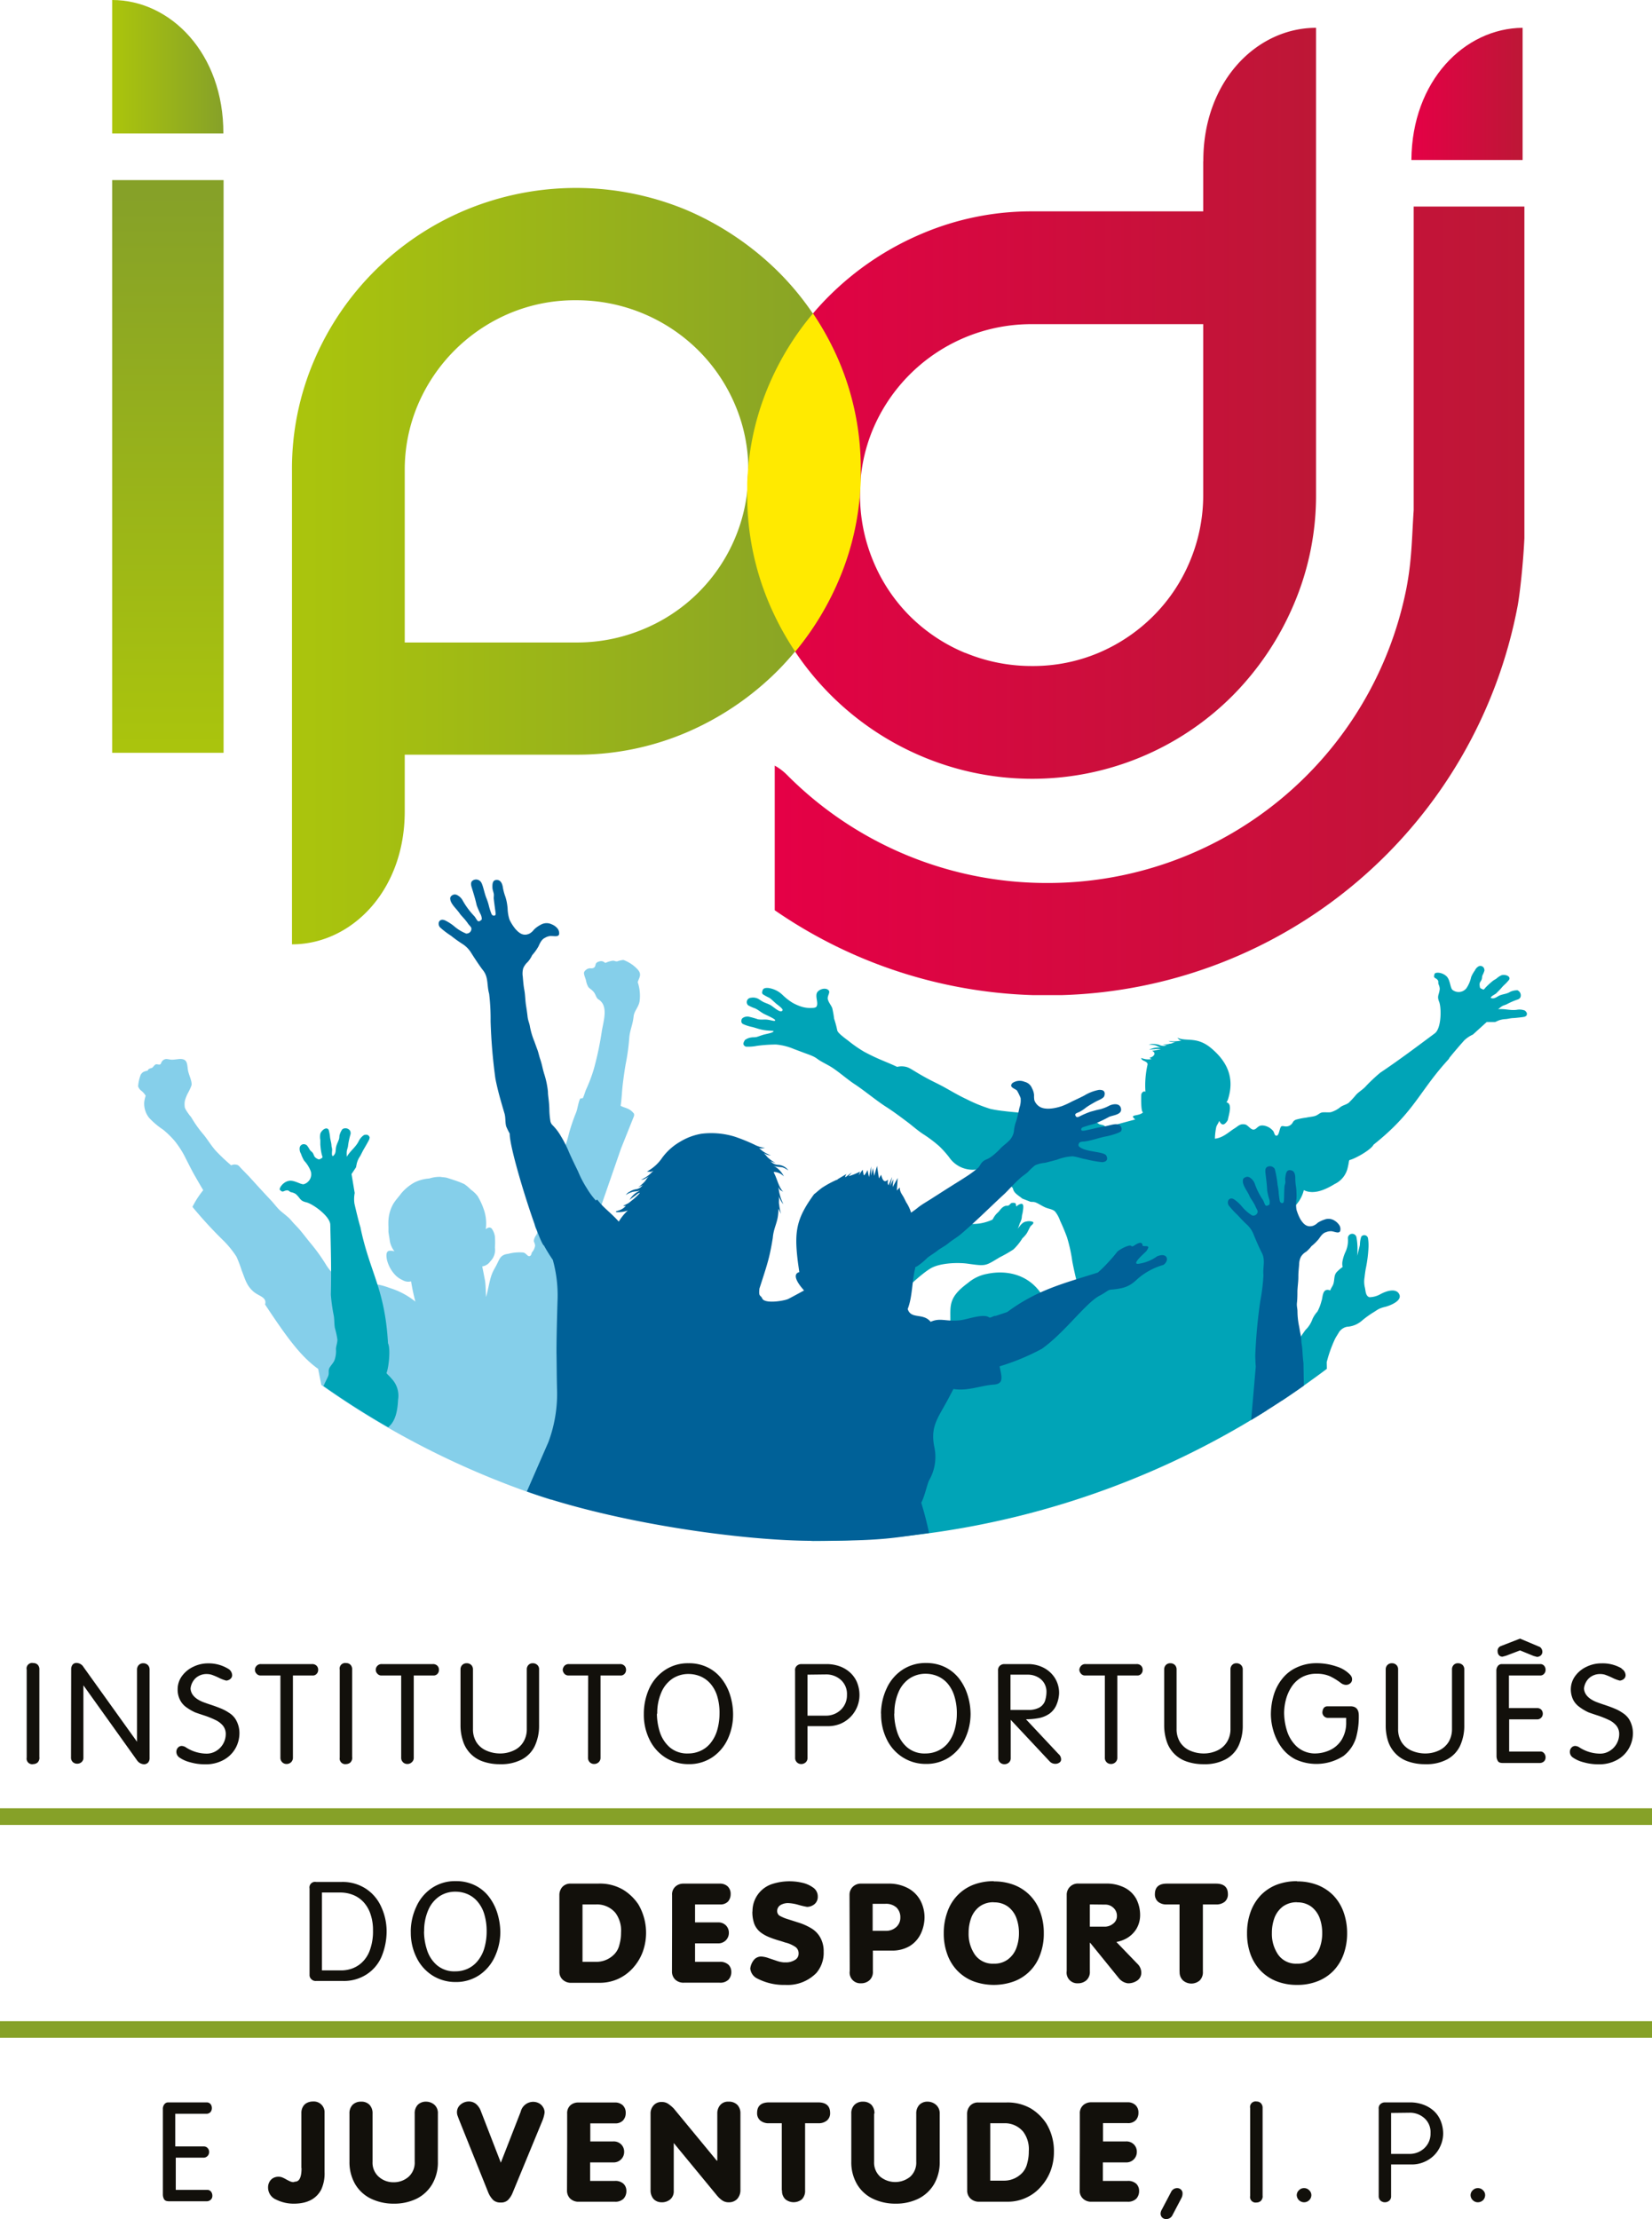<svg xmlns="http://www.w3.org/2000/svg" xmlns:xlink="http://www.w3.org/1999/xlink" viewBox="0 0 297.1 398.96"><defs><style>.cls-1{fill:none;}.cls-2{fill:#12100b;}.cls-3{fill:#1d1d1b;}.cls-3,.cls-7,.cls-8,.cls-9{fill-rule:evenodd;}.cls-4{fill:#86a128;}.cls-5{clip-path:url(#clip-path);}.cls-6{fill:url(#linear-gradient);}.cls-7{fill:#00a4b7;}.cls-8{fill:#85cfea;}.cls-9{fill:#006198;}.cls-10{fill:url(#linear-gradient-2);}.cls-11{fill:url(#linear-gradient-3);}.cls-12{fill:url(#linear-gradient-4);}.cls-13{fill:url(#linear-gradient-5);}.cls-14{fill:#ffea00;}.cls-15{fill:url(#linear-gradient-6);}</style><clipPath id="clip-path"><rect class="cls-1" x="20.17" y="32.38" width="20.04" height="102.96"/></clipPath><linearGradient id="linear-gradient" x1="-446.5" y1="618.18" x2="-444.8" y2="618.18" gradientTransform="matrix(0, -60.59, -60.59, 0, 37483.28, -26916.32)" gradientUnits="userSpaceOnUse"><stop offset="0" stop-color="#abc50c"/><stop offset="1" stop-color="#86a128"/></linearGradient><linearGradient id="linear-gradient-2" x1="139.33" y1="108.02" x2="274.16" y2="108.02" gradientUnits="userSpaceOnUse"><stop offset="0" stop-color="#e50046"/><stop offset="1" stop-color="#bd1736"/></linearGradient><linearGradient id="linear-gradient-3" x1="253.83" y1="16.9" x2="273.8" y2="16.9" xlink:href="#linear-gradient-2"/><linearGradient id="linear-gradient-4" x1="134.4" y1="72.49" x2="236.66" y2="72.49" xlink:href="#linear-gradient-2"/><linearGradient id="linear-gradient-5" x1="52.51" y1="101.79" x2="154.61" y2="101.79" gradientTransform="matrix(1, 0, 0, 1, 0, 0)" xlink:href="#linear-gradient"/><linearGradient id="linear-gradient-6" x1="20.17" y1="12.01" x2="40.22" y2="12.01" gradientTransform="matrix(1, 0, 0, 1, 0, 0)" xlink:href="#linear-gradient"/></defs><g id="Layer_2" data-name="Layer 2"><g id="Layer_1-2" data-name="Layer 1"><path class="cls-2" d="M4.8,300.2A1,1,0,0,1,6,299a1.06,1.06,0,0,1,.77.29,1.15,1.15,0,0,1,.31.88v15.72a1.14,1.14,0,0,1-.34,1,1.22,1.22,0,0,1-.74.27A1,1,0,0,1,4.8,316Z"/><path class="cls-2" d="M12.8,300.15a1.32,1.32,0,0,1,.25-.86.86.86,0,0,1,.7-.31,1.47,1.47,0,0,1,1.28.75l9.61,13.41h0V300.2a1.16,1.16,0,0,1,.33-.86,1.09,1.09,0,0,1,.78-.31,1.17,1.17,0,0,1,.83.31,1.14,1.14,0,0,1,.32.86v15.86a1.18,1.18,0,0,1-.27.83,1,1,0,0,1-.72.3,1.6,1.6,0,0,1-1.27-.71l-9.58-13.4L15,303v13a1,1,0,0,1-.33.8,1.18,1.18,0,0,1-.79.29,1.13,1.13,0,0,1-.79-.3,1.07,1.07,0,0,1-.32-.84Z"/><path class="cls-2" d="M41,300a1.4,1.4,0,0,1,.75,1.18.86.86,0,0,1-.31.66,1.27,1.27,0,0,1-.75.31,6.59,6.59,0,0,1-1.27-.48,12,12,0,0,0-1.21-.52,2.78,2.78,0,0,0-1-.18,2.89,2.89,0,0,0-2,.71,3,3,0,0,0-.94,1.89q.08,1.53,2.16,2.4c.28.11.77.29,1.5.53s1.34.47,1.85.68a8.09,8.09,0,0,1,1.47.8,3.62,3.62,0,0,1,1.12,1.12,4.8,4.8,0,0,1,.69,2.52,5.61,5.61,0,0,1-.7,2.68,5.44,5.44,0,0,1-2.11,2.09,6.63,6.63,0,0,1-3.36.81,9.52,9.52,0,0,1-2.7-.37,5.84,5.84,0,0,1-1.93-.86,1.24,1.24,0,0,1-.54-1,1.08,1.08,0,0,1,.28-.76.9.9,0,0,1,.73-.31,1.51,1.51,0,0,1,.64.21,6.91,6.91,0,0,0,3.81,1.17,3.26,3.26,0,0,0,1.71-.49,3.56,3.56,0,0,0,1.71-3,2.37,2.37,0,0,0-.54-1.58,4,4,0,0,0-1.36-1,15.9,15.9,0,0,0-2.09-.83c-.85-.28-1.39-.46-1.59-.55a9.23,9.23,0,0,1-1.66-1,3.6,3.6,0,0,1-1-1.24,4,4,0,0,1-.41-1.85,4,4,0,0,1,.79-2.43,5.31,5.31,0,0,1,2.07-1.67,6,6,0,0,1,2.61-.59A6.76,6.76,0,0,1,41,300"/><path class="cls-2" d="M50.43,301.23H46.9a.93.93,0,0,1-.74-.3,1,1,0,0,1,0-1.45,1,1,0,0,1,.77-.3h9.17a1.1,1.1,0,0,1,.84.3,1,1,0,0,1,.28.73,1,1,0,0,1-.27.72.89.89,0,0,1-.74.3H52.68V316a1.09,1.09,0,0,1-.34.83,1.18,1.18,0,0,1-.81.31,1.09,1.09,0,0,1-1.1-1.14Z"/><path class="cls-2" d="M61.1,300.2A1,1,0,0,1,62.25,299a1.06,1.06,0,0,1,.77.29,1.15,1.15,0,0,1,.31.88v15.72a1.14,1.14,0,0,1-.34,1,1.25,1.25,0,0,1-.74.27A1,1,0,0,1,61.1,316Z"/><path class="cls-2" d="M72.15,301.23H68.63a.92.92,0,0,1-.74-.3,1,1,0,0,1,0-1.45,1,1,0,0,1,.77-.3h9.17a1.1,1.1,0,0,1,.83.3,1,1,0,0,1,.28.73,1,1,0,0,1-.26.72.93.93,0,0,1-.75.3H74.41V316a1,1,0,0,1-.36.83,1.12,1.12,0,0,1-.8.31,1.09,1.09,0,0,1-1.1-1.14Z"/><path class="cls-2" d="M82.82,300.15a1.11,1.11,0,0,1,.32-.82,1.09,1.09,0,0,1,.79-.3,1.14,1.14,0,0,1,.8.29,1.11,1.11,0,0,1,.33.83v10.7a4.39,4.39,0,0,0,.63,2.39,4,4,0,0,0,1.79,1.5,6.16,6.16,0,0,0,2.56.51,5.73,5.73,0,0,0,2.5-.61,3.86,3.86,0,0,0,1.63-1.54,4.33,4.33,0,0,0,.57-2.25v-10.7a1.1,1.1,0,0,1,.31-.82,1,1,0,0,1,.75-.3,1.14,1.14,0,0,1,.81.29,1,1,0,0,1,.34.83v10a8.62,8.62,0,0,1-.76,3.73,5.33,5.33,0,0,1-2.31,2.43,8,8,0,0,1-3.9.87,9.19,9.19,0,0,1-3.16-.5A5.66,5.66,0,0,1,83.26,313a8.85,8.85,0,0,1-.44-2.86Z"/><path class="cls-2" d="M105.78,301.23h-3.52a1,1,0,0,1-.75-.3,1.21,1.21,0,0,1-.31-.72,1.25,1.25,0,0,1,.32-.73,1.06,1.06,0,0,1,.79-.3h9.16a1.08,1.08,0,0,1,.83.3,1,1,0,0,1,.29.73,1,1,0,0,1-.27.72.89.89,0,0,1-.74.3H108V316a1.06,1.06,0,0,1-.34.83,1.19,1.19,0,0,1-.81.31,1.09,1.09,0,0,1-.78-.31,1.11,1.11,0,0,1-.32-.83Z"/><path class="cls-2" d="M118.14,308.08a11.26,11.26,0,0,0,.51,3.27,6.21,6.21,0,0,0,1.76,2.76,4.82,4.82,0,0,0,3.36,1.14,5.29,5.29,0,0,0,2.18-.46,4.87,4.87,0,0,0,1.78-1.34,6.62,6.62,0,0,0,1.21-2.25,10.79,10.79,0,0,0,.46-3.12A10.17,10.17,0,0,0,129,305a6.17,6.17,0,0,0-1.19-2.25,5.05,5.05,0,0,0-1.79-1.34,5.63,5.63,0,0,0-2.21-.45,5.2,5.2,0,0,0-2.86.83,5.63,5.63,0,0,0-2,2.45,9.23,9.23,0,0,0-.75,3.88m-2.41,0a11,11,0,0,1,.94-4.49,8,8,0,0,1,2.8-3.34,7.41,7.41,0,0,1,4.3-1.26,7.56,7.56,0,0,1,3.38.72,7.18,7.18,0,0,1,2.51,2,9,9,0,0,1,1.55,2.9,11.65,11.65,0,0,1,.57,3.49,10.56,10.56,0,0,1-.95,4.5,8,8,0,0,1-2.79,3.3,7.49,7.49,0,0,1-4.27,1.23,7.71,7.71,0,0,1-4.09-1.14,7.85,7.85,0,0,1-2.89-3.19,10.1,10.1,0,0,1-1.06-4.7"/><path class="cls-2" d="M145.22,301.08v7.37h3.21a3.85,3.85,0,0,0,2.8-1.06,3.6,3.6,0,0,0,1.09-2.69,3.39,3.39,0,0,0-1.08-2.66,3.91,3.91,0,0,0-2.7-1Zm-2.23-.73a1,1,0,0,1,.36-.9,1.16,1.16,0,0,1,.75-.27h4.54a7,7,0,0,1,2.26.36,5.65,5.65,0,0,1,1.87,1.06,5,5,0,0,1,1.31,1.75,6,6,0,0,1,.49,2.4,5.61,5.61,0,0,1-1.62,3.94,5.62,5.62,0,0,1-1.8,1.22,5.87,5.87,0,0,1-2.2.43h-3.73v5.72a1,1,0,0,1-.33.79,1.15,1.15,0,0,1-.79.3,1.07,1.07,0,0,1-.78-.31A1.08,1.08,0,0,1,143,316Z"/><path class="cls-2" d="M160.82,308.08a10.94,10.94,0,0,0,.52,3.27,6,6,0,0,0,1.76,2.76,4.82,4.82,0,0,0,3.36,1.14,5.28,5.28,0,0,0,2.17-.46,5,5,0,0,0,1.79-1.34,6.78,6.78,0,0,0,1.2-2.25,10.46,10.46,0,0,0,.46-3.12,10.17,10.17,0,0,0-.44-3.12,6.32,6.32,0,0,0-1.19-2.25,5,5,0,0,0-1.79-1.34,5.55,5.55,0,0,0-2.2-.45,5.17,5.17,0,0,0-2.86.83,5.58,5.58,0,0,0-2,2.45,9.39,9.39,0,0,0-.75,3.88m-2.41,0a10.83,10.83,0,0,1,1-4.49,7.93,7.93,0,0,1,2.79-3.34,7.44,7.44,0,0,1,4.31-1.26,7.59,7.59,0,0,1,3.38.72,7.27,7.27,0,0,1,2.51,2,9.37,9.37,0,0,1,1.54,2.9,11.65,11.65,0,0,1,.58,3.49,10.42,10.42,0,0,1-1,4.5,7.87,7.87,0,0,1-2.78,3.3,7.46,7.46,0,0,1-4.26,1.23,7.68,7.68,0,0,1-4.09-1.14,7.87,7.87,0,0,1-2.9-3.19,10.1,10.1,0,0,1-1.06-4.7"/><path class="cls-2" d="M179.49,300.35a1.07,1.07,0,0,1,.36-.9,1.16,1.16,0,0,1,.75-.27H185a6.08,6.08,0,0,1,2.55.59,5.24,5.24,0,0,1,2.09,1.8,5.06,5.06,0,0,1,.83,2.93,6.06,6.06,0,0,1-.55,2.18,3.83,3.83,0,0,1-1.2,1.43,5.1,5.1,0,0,1-1.79.76,12.2,12.2,0,0,1-2.42.23l5.85,6.24a1.26,1.26,0,0,1,.47,1,.64.64,0,0,1-.31.55,1.21,1.21,0,0,1-.75.22,1.36,1.36,0,0,1-1-.44l-7-7.47v6.89a1,1,0,0,1-.34.8,1.17,1.17,0,0,1-.79.29,1.1,1.1,0,0,1-.78-.3,1.08,1.08,0,0,1-.33-.84Zm2.24.73v6.34h3.18a4.05,4.05,0,0,0,2-.42,2.3,2.3,0,0,0,1-1.12,5.39,5.39,0,0,0,.29-1.68,3,3,0,0,0-.45-1.65,3,3,0,0,0-1.24-1.09,3.68,3.68,0,0,0-1.69-.38Z"/><path class="cls-2" d="M198.7,301.23h-3.53a.92.92,0,0,1-.74-.3,1.17,1.17,0,0,1-.32-.72,1.2,1.2,0,0,1,.33-.73,1,1,0,0,1,.78-.3h9.18a1.07,1.07,0,0,1,.82.3,1,1,0,0,1,.28.73,1,1,0,0,1-.26.72.9.9,0,0,1-.74.3h-3.56V316a1.06,1.06,0,0,1-.34.83,1.14,1.14,0,0,1-.81.31A1.08,1.08,0,0,1,198.7,316Z"/><path class="cls-2" d="M209.37,300.15a1.11,1.11,0,0,1,.32-.82,1.06,1.06,0,0,1,.78-.3,1.14,1.14,0,0,1,.8.29,1.11,1.11,0,0,1,.33.83v10.7a4.4,4.4,0,0,0,.64,2.39,4,4,0,0,0,1.78,1.5,6.17,6.17,0,0,0,2.57.51,5.72,5.72,0,0,0,2.49-.61,4,4,0,0,0,1.63-1.54,4.34,4.34,0,0,0,.58-2.25v-10.7a1.1,1.1,0,0,1,.31-.82,1,1,0,0,1,.74-.3,1.16,1.16,0,0,1,.82.29,1.08,1.08,0,0,1,.34.83v10a8.62,8.62,0,0,1-.76,3.73,5.37,5.37,0,0,1-2.33,2.43,7.87,7.87,0,0,1-3.88.87,9.25,9.25,0,0,1-3.17-.5A5.66,5.66,0,0,1,209.8,313a9.14,9.14,0,0,1-.43-2.86Z"/><path class="cls-2" d="M242.9,301.22a1,1,0,0,1,.26.72.87.87,0,0,1-.31.68,1.14,1.14,0,0,1-.79.3,1.6,1.6,0,0,1-.87-.31,11.34,11.34,0,0,0-2-1.24,5.82,5.82,0,0,0-2.41-.45,5.32,5.32,0,0,0-2.7.65,5.21,5.21,0,0,0-1.81,1.71,7.7,7.7,0,0,0-1,2.26,9.9,9.9,0,0,0-.33,2.39,11.16,11.16,0,0,0,.48,3.14,6.55,6.55,0,0,0,1.7,2.85,4.91,4.91,0,0,0,3.29,1.33,6.53,6.53,0,0,0,2.78-.61,4.91,4.91,0,0,0,2.11-1.88,5.86,5.86,0,0,0,.8-3.14v-.77h-3.28a1,1,0,0,1-1-1c.06-.72.37-1.08.94-1.08h4.11c1,0,1.5.55,1.5,1.66v.4a13.82,13.82,0,0,1-.51,3.63,6.58,6.58,0,0,1-2.25,3.24,9,9,0,0,1-8.67.59,7.3,7.3,0,0,1-2.51-2.18,9.56,9.56,0,0,1-1.4-2.87,10.82,10.82,0,0,1-.47-2.92,12.28,12.28,0,0,1,.51-3.57,8.59,8.59,0,0,1,1.54-2.94,7,7,0,0,1,2.54-2,8.34,8.34,0,0,1,3.5-.79,11.1,11.1,0,0,1,3.71.59,5.66,5.66,0,0,1,2.56,1.6"/><path class="cls-2" d="M249.21,300.15a1.11,1.11,0,0,1,.32-.82,1.08,1.08,0,0,1,.78-.3,1.11,1.11,0,0,1,.8.29,1.07,1.07,0,0,1,.33.83v10.7a4.4,4.4,0,0,0,.64,2.39,4,4,0,0,0,1.78,1.5,6.21,6.21,0,0,0,2.57.51,5.76,5.76,0,0,0,2.5-.61,4.06,4.06,0,0,0,1.64-1.54,4.52,4.52,0,0,0,.56-2.25v-10.7a1.1,1.1,0,0,1,.31-.82,1,1,0,0,1,.75-.3,1.18,1.18,0,0,1,.82.29,1.07,1.07,0,0,1,.33.83v10a8.62,8.62,0,0,1-.76,3.73,5.4,5.4,0,0,1-2.32,2.43,7.87,7.87,0,0,1-3.88.87,9.25,9.25,0,0,1-3.17-.5,5.63,5.63,0,0,1-2.24-1.42,5.8,5.8,0,0,1-1.33-2.2,9.14,9.14,0,0,1-.43-2.86Z"/><path class="cls-2" d="M273.37,294.6l3.34,1.41a.84.84,0,0,1,.5.38,1.12,1.12,0,0,1,.17.58.88.88,0,0,1-.24.62,1.13,1.13,0,0,1-.71.3l-.62-.17-2.44-1-2.42.92c-.15.06-.4.12-.74.21a.82.82,0,0,1-.64-.28,1,1,0,0,1-.23-.64.91.91,0,0,1,.61-1Zm-4.26,5.8a1.35,1.35,0,0,1,.28-.89.87.87,0,0,1,.67-.33H277a.88.88,0,0,1,.7.3,1.07,1.07,0,0,1,.26.73,1,1,0,0,1-.27.72.9.9,0,0,1-.74.3h-5.58v5.86h5.09a1,1,0,0,1,.74.3,1.07,1.07,0,0,1,.26.73,1,1,0,0,1-1.05,1h-5v5.78H277a.81.81,0,0,1,.7.32,1.11,1.11,0,0,1,.26.76,1,1,0,0,1-.29.7,1.16,1.16,0,0,1-.82.28h-6.61c-.46,0-.77-.13-.89-.41a1.63,1.63,0,0,1-.21-.77Z"/><path class="cls-2" d="M291.6,300a1.4,1.4,0,0,1,.75,1.18.88.88,0,0,1-.3.66,1.27,1.27,0,0,1-.75.31,6.41,6.41,0,0,1-1.28-.48,12,12,0,0,0-1.21-.52,2.73,2.73,0,0,0-1-.18,2.93,2.93,0,0,0-2,.71,3,3,0,0,0-.94,1.89q.09,1.53,2.16,2.4c.28.11.77.29,1.5.53s1.34.47,1.85.68a7.77,7.77,0,0,1,1.47.8,3.77,3.77,0,0,1,1.13,1.12,4.89,4.89,0,0,1,.69,2.52,5.51,5.51,0,0,1-.71,2.68,5.37,5.37,0,0,1-2.11,2.09,6.61,6.61,0,0,1-3.36.81,9.62,9.62,0,0,1-2.7-.37,5.84,5.84,0,0,1-1.93-.86,1.21,1.21,0,0,1-.53-1,1.08,1.08,0,0,1,.28-.76.9.9,0,0,1,.72-.31,1.51,1.51,0,0,1,.64.21,6.9,6.9,0,0,0,3.8,1.17,3.22,3.22,0,0,0,1.72-.49,3.56,3.56,0,0,0,1.71-3,2.37,2.37,0,0,0-.54-1.58,3.93,3.93,0,0,0-1.35-1,16.7,16.7,0,0,0-2.1-.83c-.85-.28-1.38-.46-1.59-.55a9.11,9.11,0,0,1-1.65-1,3.62,3.62,0,0,1-1.05-1.24,4.32,4.32,0,0,1-.42-1.85,4.07,4.07,0,0,1,.8-2.43,5.31,5.31,0,0,1,2.07-1.67,6.06,6.06,0,0,1,2.61-.59,6.74,6.74,0,0,1,3.68.92"/><path class="cls-2" d="M29.29,379.2a1.3,1.3,0,0,1,.28-.89.84.84,0,0,1,.66-.33h6.91a.91.91,0,0,1,.71.29,1.12,1.12,0,0,1,.25.73,1.09,1.09,0,0,1-.26.74,1,1,0,0,1-.74.29H31.52v5.87h5.09a.92.92,0,0,1,.73.29,1,1,0,0,1,.27.73,1,1,0,0,1-1,1h-5v5.79h5.62a.87.87,0,0,1,.71.3,1.18,1.18,0,0,1,.25.78.9.9,0,0,1-.28.68,1.07,1.07,0,0,1-.82.29H30.4c-.47,0-.77-.13-.91-.4a1.81,1.81,0,0,1-.2-.78Z"/><path class="cls-2" d="M55.67,339.52a1,1,0,0,1,1.18-1.17h4.63a7.64,7.64,0,0,1,4.28,1.19,7.56,7.56,0,0,1,2.77,3.22,10.49,10.49,0,0,1,1,4.44,11.93,11.93,0,0,1-.94,4.65A7.15,7.15,0,0,1,65.88,355a7.5,7.5,0,0,1-4.2,1.15H56.85a1.07,1.07,0,0,1-.89-.35,1,1,0,0,1-.29-.64Zm2.23.73v14h3.53a5.93,5.93,0,0,0,1.73-.28A5.17,5.17,0,0,0,65,352.91a5.58,5.58,0,0,0,1.49-2.22,9.8,9.8,0,0,0,.59-3.64,8.73,8.73,0,0,0-.43-2.86,6,6,0,0,0-1.2-2.14,5.18,5.18,0,0,0-1.88-1.34,6.21,6.21,0,0,0-2.44-.46Z"/><path class="cls-2" d="M76.26,347.24a10.6,10.6,0,0,0,.52,3.28,5.94,5.94,0,0,0,1.76,2.76,4.81,4.81,0,0,0,3.35,1.14,5.35,5.35,0,0,0,2.18-.45,5,5,0,0,0,1.78-1.35,6.54,6.54,0,0,0,1.22-2.25,10.72,10.72,0,0,0,.45-3.13,10.53,10.53,0,0,0-.43-3.11,6.19,6.19,0,0,0-1.21-2.25,4.87,4.87,0,0,0-1.78-1.33,5.46,5.46,0,0,0-2.21-.45,5.11,5.11,0,0,0-2.86.83,5.64,5.64,0,0,0-2,2.45,9.29,9.29,0,0,0-.75,3.86m-2.41.05a10.64,10.64,0,0,1,1-4.49,7.94,7.94,0,0,1,2.79-3.35,7.45,7.45,0,0,1,4.3-1.25,7.66,7.66,0,0,1,3.38.72,7.12,7.12,0,0,1,2.52,2,9.37,9.37,0,0,1,1.54,2.9,12,12,0,0,1,.58,3.49,10.56,10.56,0,0,1-1,4.5,8,8,0,0,1-2.8,3.3,7.49,7.49,0,0,1-4.26,1.23,7.71,7.71,0,0,1-4.09-1.14,7.88,7.88,0,0,1-2.89-3.2,10,10,0,0,1-1.06-4.69"/><path class="cls-3" d="M203.26,353.85a.9.9,0,0,0-.3,0,.57.57,0,0,0-.22.12"/><path class="cls-3" d="M202,351.2a.82.82,0,0,0-.4.19,3.21,3.21,0,0,1-.41.21"/><path class="cls-2" d="M100.6,340.75a2.2,2.2,0,0,1,.53-1.5,1.94,1.94,0,0,1,1.51-.6h4.89a8.27,8.27,0,0,1,4.54,1.1,8.89,8.89,0,0,1,2.74,2.64,10.1,10.1,0,0,1,.78,8.53,9,9,0,0,1-1.71,2.84,8.16,8.16,0,0,1-2.67,2,8,8,0,0,1-3.4.72h-5.06a2.14,2.14,0,0,1-1.55-.56,1.9,1.9,0,0,1-.6-1.49Zm4.16,1.64v10.32h2.37a4.47,4.47,0,0,0,3.41-1.43,3.59,3.59,0,0,0,.85-1.62,8,8,0,0,0,.3-2.22,5.35,5.35,0,0,0-1-3.52,4.33,4.33,0,0,0-3.46-1.53Z"/><path class="cls-2" d="M120.87,345.82V340.7a1.87,1.87,0,0,1,.62-1.54,2.1,2.1,0,0,1,1.37-.51h6.59a2,2,0,0,1,1.42.5,1.84,1.84,0,0,1,.53,1.4,2,2,0,0,1-.47,1.32,1.88,1.88,0,0,1-1.48.52H125v3.23h4.12a1.91,1.91,0,0,1,1.44.55,1.84,1.84,0,0,1,.52,1.33,1.87,1.87,0,0,1-.53,1.33,1.91,1.91,0,0,1-1.43.56H125v3.32h4.42a2.17,2.17,0,0,1,1.6.53,1.8,1.8,0,0,1,.5,1.27,2,2,0,0,1-.51,1.41,2.09,2.09,0,0,1-1.59.54H123a2.13,2.13,0,0,1-1.6-.59,2,2,0,0,1-.55-1.41Z"/><path class="cls-2" d="M135.33,343.67a5.13,5.13,0,0,1,3.7-5,10.13,10.13,0,0,1,5.19-.19,5.27,5.27,0,0,1,2,.87,1.92,1.92,0,0,1,.85,1.63,1.71,1.71,0,0,1-.53,1.31,2.13,2.13,0,0,1-1.4.54,14.78,14.78,0,0,1-1.61-.38,7.7,7.7,0,0,0-1.78-.3,2.66,2.66,0,0,0-1.32.32,1.26,1.26,0,0,0-.66,1,1.05,1.05,0,0,0,.38.92,7.35,7.35,0,0,0,1.56.66l2.19.7a10.46,10.46,0,0,1,2,.93,4.46,4.46,0,0,1,1.58,1.59,5,5,0,0,1,.65,2.63,5.55,5.55,0,0,1-1.31,3.81,7.23,7.23,0,0,1-5.57,2.15,10.39,10.39,0,0,1-5-1.12,2.24,2.24,0,0,1-1.32-1.83,3,3,0,0,1,.62-1.5,1.68,1.68,0,0,1,1.39-.65,4.65,4.65,0,0,1,1.31.29l1.43.48a5,5,0,0,0,1.32.28,2.29,2.29,0,0,1,.41,0,3,3,0,0,0,1.54-.43,1.27,1.27,0,0,0,.67-1.17A1.37,1.37,0,0,0,143,350a5.77,5.77,0,0,0-1.63-.73c-.11,0-.52-.17-1.21-.37a16.53,16.53,0,0,1-1.89-.65,6.47,6.47,0,0,1-1.47-.83,3.64,3.64,0,0,1-1.14-1.51,6.27,6.27,0,0,1-.35-2.26"/><path class="cls-2" d="M156.94,342.28v4.86h2.41a2.69,2.69,0,0,0,1.81-.66,2.22,2.22,0,0,0,.76-1.73,2.41,2.41,0,0,0-.7-1.81,2.82,2.82,0,0,0-2-.66Zm-4.16-1.64a2,2,0,0,1,.54-1.37,2.08,2.08,0,0,1,1.61-.62h4.78a7.27,7.27,0,0,1,3.59.82,5.48,5.48,0,0,1,2.23,2.22,6.54,6.54,0,0,1,.74,3.1,7,7,0,0,1-.74,3,5.23,5.23,0,0,1-2,2.13,6.15,6.15,0,0,1-3.13.77h-3.42v3.72a2,2,0,0,1-.61,1.61,2.24,2.24,0,0,1-1.55.55,1.92,1.92,0,0,1-2-2.21Z"/><path class="cls-2" d="M178.73,342a4.15,4.15,0,0,0-2.55.76,4.55,4.55,0,0,0-1.5,2,7.79,7.79,0,0,0-.48,2.77,6.57,6.57,0,0,0,1.14,3.91,3.91,3.91,0,0,0,3.39,1.6,4,4,0,0,0,2.54-.77,4.49,4.49,0,0,0,1.5-2,7.55,7.55,0,0,0,.48-2.72,7.79,7.79,0,0,0-.48-2.77,4.55,4.55,0,0,0-1.5-2,4.16,4.16,0,0,0-2.54-.76m0-3.77a10,10,0,0,1,3.68.65,8,8,0,0,1,4.66,4.84,10.73,10.73,0,0,1,.65,3.85,10.53,10.53,0,0,1-.65,3.8,7.92,7.92,0,0,1-4.67,4.82,10.69,10.69,0,0,1-7.34,0,8.07,8.07,0,0,1-2.87-1.89,8.15,8.15,0,0,1-1.82-2.95,10.67,10.67,0,0,1-.64-3.78,11,11,0,0,1,.64-3.83,8.11,8.11,0,0,1,1.82-3,8,8,0,0,1,2.85-1.9,10.14,10.14,0,0,1,3.69-.65"/><path class="cls-2" d="M196,342.39v4h2.62a2.38,2.38,0,0,0,1.57-.54,1.68,1.68,0,0,0,.68-1.4,1.89,1.89,0,0,0-.62-1.44,2.07,2.07,0,0,0-1.48-.59Zm-4.16-1.75a2,2,0,0,1,2.15-2h4.88a7.21,7.21,0,0,1,3.35.72,5,5,0,0,1,2.11,2,6.34,6.34,0,0,1,.71,3.06,4.76,4.76,0,0,1-.79,2.56,5,5,0,0,1-1.68,1.53,5.89,5.89,0,0,1-1.8.63l3.76,3.9a2.21,2.21,0,0,1,.72,1.62,1.67,1.67,0,0,1-.69,1.39,2.84,2.84,0,0,1-1.73.52,2.5,2.5,0,0,1-1.62-.93l-5.15-6.35H196v5.12a2,2,0,0,1-.61,1.61,2.26,2.26,0,0,1-1.55.55,1.92,1.92,0,0,1-2-2.21Z"/><path class="cls-2" d="M212.13,354.46V342.39h-2.28a2.31,2.31,0,0,1-1.59-.49,1.72,1.72,0,0,1-.56-1.35c0-1.27.72-1.9,2.15-1.9h8.82c1.44,0,2.16.63,2.16,1.9a1.72,1.72,0,0,1-.56,1.35,2.34,2.34,0,0,1-1.6.49h-2.34v12.07a2.09,2.09,0,0,1-.57,1.6,2.3,2.3,0,0,1-3,0,2,2,0,0,1-.61-1.59"/><path class="cls-2" d="M233.27,342a4.19,4.19,0,0,0-2.55.76,4.62,4.62,0,0,0-1.5,2,7.79,7.79,0,0,0-.48,2.77,6.57,6.57,0,0,0,1.14,3.91,3.91,3.91,0,0,0,3.39,1.6,4,4,0,0,0,2.54-.77,4.56,4.56,0,0,0,1.5-2,7.55,7.55,0,0,0,.48-2.72,7.79,7.79,0,0,0-.48-2.77,4.62,4.62,0,0,0-1.5-2,4.16,4.16,0,0,0-2.54-.76m0-3.77a10.08,10.08,0,0,1,3.68.65,8.21,8.21,0,0,1,2.86,1.89,8.42,8.42,0,0,1,1.81,2.95,11.18,11.18,0,0,1,.65,3.85,11,11,0,0,1-.65,3.8,8.34,8.34,0,0,1-1.82,2.94,8,8,0,0,1-2.86,1.88,9.83,9.83,0,0,1-3.67.65,10,10,0,0,1-3.68-.65,8.12,8.12,0,0,1-2.86-1.89,8.46,8.46,0,0,1-1.83-2.95,10.9,10.9,0,0,1-.63-3.78,11.19,11.19,0,0,1,.63-3.83,8.54,8.54,0,0,1,1.82-3,8.06,8.06,0,0,1,2.85-1.9,10.23,10.23,0,0,1,3.7-.65"/><path class="cls-2" d="M208.94,397.26l1.67-3.17a1.21,1.21,0,0,1,1.06-.7,1,1,0,0,1,.71.26.9.9,0,0,1,.29.72,1.76,1.76,0,0,1-.16.74l-1.64,3.12a1.24,1.24,0,0,1-1.16.73,1,1,0,0,1-.69-.27,1,1,0,0,1-.3-.7,1.5,1.5,0,0,1,.22-.73"/><path class="cls-2" d="M224.83,379a1,1,0,0,1,1.16-1.18,1.06,1.06,0,0,1,.76.3,1.17,1.17,0,0,1,.32.88v15.72a1.16,1.16,0,0,1-.35,1,1.13,1.13,0,0,1-.73.26,1,1,0,0,1-1.16-1.17Z"/><path class="cls-2" d="M234.52,393.39a1.27,1.27,0,0,1,.93.39,1.2,1.2,0,0,1,.39.89,1.28,1.28,0,0,1-.4.9,1.3,1.3,0,0,1-.92.37,1.33,1.33,0,0,1-1.31-1.27,1.21,1.21,0,0,1,.39-.89,1.26,1.26,0,0,1,.92-.39"/><path class="cls-2" d="M250.18,379.88v7.36h3.21a3.82,3.82,0,0,0,2.8-1.06,3.53,3.53,0,0,0,1.08-2.67,3.35,3.35,0,0,0-1.08-2.67,3.88,3.88,0,0,0-2.7-1Zm-2.23-.73a1,1,0,0,1,.35-.9,1.2,1.2,0,0,1,.76-.27h4.55a6.76,6.76,0,0,1,2.25.37,5.72,5.72,0,0,1,1.88,1.06,4.83,4.83,0,0,1,1.29,1.74,6.12,6.12,0,0,1,.51,2.4,5.37,5.37,0,0,1-.44,2.15,5.49,5.49,0,0,1-1.19,1.8,5.61,5.61,0,0,1-1.81,1.2,5.47,5.47,0,0,1-2.2.44h-3.72v5.72a1,1,0,0,1-.33.79,1.21,1.21,0,0,1-1.57,0,1.1,1.1,0,0,1-.33-.83Z"/><path class="cls-2" d="M265.79,393.39a1.26,1.26,0,0,1,.92.39,1.16,1.16,0,0,1,.38.89,1.3,1.3,0,0,1-.38.9,1.34,1.34,0,0,1-.92.37,1.26,1.26,0,0,1-.93-.39,1.25,1.25,0,0,1-.39-.88,1.21,1.21,0,0,1,.39-.89,1.27,1.27,0,0,1,.93-.39"/><path class="cls-2" d="M54.2,389.79v-9.91a2.16,2.16,0,0,1,.27-1.1,1.72,1.72,0,0,1,.73-.71,2.38,2.38,0,0,1,1.1-.25,1.94,1.94,0,0,1,2.07,2.06v10.59a6.94,6.94,0,0,1-.62,3.23c-.91,1.66-2.54,2.49-4.91,2.49a7,7,0,0,1-3.15-.72,2.35,2.35,0,0,1-1.48-2.23,2,2,0,0,1,.23-.94,1.78,1.78,0,0,1,.66-.7,1.91,1.91,0,0,1,1-.25,1.76,1.76,0,0,1,.66.12,5.68,5.68,0,0,1,.7.35c.27.15.5.26.69.35a1.82,1.82,0,0,0,.62.15,1.42,1.42,0,0,1,.46-.1c.67-.11,1-.91,1-2.43"/><path class="cls-2" d="M67,380v8.65a3.38,3.38,0,0,0,1.1,2.69,3.92,3.92,0,0,0,2.68,1,4,4,0,0,0,2.72-1,3.42,3.42,0,0,0,1.08-2.69V380a2.2,2.2,0,0,1,.56-1.59,2.06,2.06,0,0,1,1.5-.56,2.29,2.29,0,0,1,1.52.59,2,2,0,0,1,.59,1.56v8.65a7.74,7.74,0,0,1-1,4,6.75,6.75,0,0,1-2.81,2.64,9.2,9.2,0,0,1-4.14.9,9.35,9.35,0,0,1-4.15-.93,6.68,6.68,0,0,1-2.8-2.62,7.86,7.86,0,0,1-1-4V380a2.15,2.15,0,0,1,.57-1.59,2.1,2.1,0,0,1,1.53-.56,2,2,0,0,1,1.5.56A2.2,2.2,0,0,1,67,380"/><path class="cls-2" d="M82.54,381.05l-.24-.65a1.89,1.89,0,0,1-.12-.63,1.78,1.78,0,0,1,.64-1.39,2.27,2.27,0,0,1,1.52-.56,2,2,0,0,1,1.33.5,3.06,3.06,0,0,1,.83,1.28l3.57,9.22,3.57-9.15a2.32,2.32,0,0,1,2.26-1.79,2.25,2.25,0,0,1,1,.24,1.88,1.88,0,0,1,.75.7,1.72,1.72,0,0,1,.29,1,6.12,6.12,0,0,1-.36,1.37l-5.37,13a4,4,0,0,1-.87,1.36,1.77,1.77,0,0,1-1.29.43,1.9,1.9,0,0,1-1.33-.42,4.19,4.19,0,0,1-.93-1.43Z"/><path class="cls-2" d="M102,385.15V380a1.87,1.87,0,0,1,.62-1.53A2.11,2.11,0,0,1,104,378h6.58a2,2,0,0,1,1.42.5,1.83,1.83,0,0,1,.53,1.39,1.92,1.92,0,0,1-.47,1.32,1.86,1.86,0,0,1-1.48.54h-4.42V385h4.12a1.89,1.89,0,0,1,1.45.55,1.84,1.84,0,0,1,.52,1.33,1.88,1.88,0,0,1-2,1.89h-4.12v3.33h4.42a2.13,2.13,0,0,1,1.59.52,1.76,1.76,0,0,1,.51,1.28,2,2,0,0,1-.51,1.4,2.09,2.09,0,0,1-1.59.54h-6.42a2.12,2.12,0,0,1-1.61-.59,2,2,0,0,1-.55-1.41Z"/><path class="cls-2" d="M117,380a2.12,2.12,0,0,1,.55-1.49,1.84,1.84,0,0,1,1.46-.6,2,2,0,0,1,1.1.29,6.51,6.51,0,0,1,1.06.88l7.73,9.37H129v-8.5a2.25,2.25,0,0,1,.51-1.47,1.82,1.82,0,0,1,1.5-.63,2.12,2.12,0,0,1,1.61.59,2.15,2.15,0,0,1,.54,1.51V393.7a2.35,2.35,0,0,1-.56,1.62,2,2,0,0,1-1.54.62,1.94,1.94,0,0,1-1.16-.33,4.65,4.65,0,0,1-1-.94l-7.73-9.38v8.6a1.9,1.9,0,0,1-.61,1.51,2.32,2.32,0,0,1-1.64.54,1.94,1.94,0,0,1-1.41-.62,2.35,2.35,0,0,1-.51-1.53Z"/><path class="cls-2" d="M140.6,393.79V381.73h-2.28a2.34,2.34,0,0,1-1.6-.5,1.69,1.69,0,0,1-.56-1.35c0-1.26.72-1.9,2.16-1.9h8.82c1.43,0,2.15.64,2.15,1.9a1.69,1.69,0,0,1-.56,1.35,2.33,2.33,0,0,1-1.59.5h-2.35v12.06a2.14,2.14,0,0,1-.56,1.6,2.36,2.36,0,0,1-3,0,2.07,2.07,0,0,1-.59-1.59"/><path class="cls-2" d="M157.2,380v8.65a3.41,3.41,0,0,0,1.1,2.69,4.28,4.28,0,0,0,5.4,0,3.42,3.42,0,0,0,1.08-2.69V380a2.21,2.21,0,0,1,.57-1.59,2,2,0,0,1,1.49-.56,2.29,2.29,0,0,1,1.52.59A2,2,0,0,1,169,380v8.65a7.83,7.83,0,0,1-1,4,6.78,6.78,0,0,1-2.82,2.64,9.17,9.17,0,0,1-4.14.9,9.35,9.35,0,0,1-4.15-.93,6.6,6.6,0,0,1-2.79-2.62,7.76,7.76,0,0,1-1-4V380a2.11,2.11,0,0,1,.58-1.59,2.09,2.09,0,0,1,1.52-.56,2.07,2.07,0,0,1,1.51.56,2.2,2.2,0,0,1,.55,1.59"/><path class="cls-2" d="M173.92,380.08a2.17,2.17,0,0,1,.55-1.5A1.91,1.91,0,0,1,176,378h4.89a8.38,8.38,0,0,1,4.54,1.1,8.88,8.88,0,0,1,2.73,2.65,9.53,9.53,0,0,1,1.38,5.19,9.64,9.64,0,0,1-.59,3.32,9,9,0,0,1-1.73,2.85,7.67,7.67,0,0,1-2.66,2,7.82,7.82,0,0,1-3.39.73h-5.07a2.16,2.16,0,0,1-1.55-.56,1.94,1.94,0,0,1-.61-1.49Zm4.17,1.65v10.32h2.37a4.49,4.49,0,0,0,3.41-1.43,3.7,3.7,0,0,0,.85-1.62,7.8,7.8,0,0,0,.3-2.23,5.23,5.23,0,0,0-1-3.51,4.28,4.28,0,0,0-3.45-1.53Z"/><path class="cls-2" d="M194.2,385.15V380a1.9,1.9,0,0,1,.62-1.53,2.15,2.15,0,0,1,1.38-.51h6.58a2,2,0,0,1,1.42.5,1.8,1.8,0,0,1,.54,1.39,1.92,1.92,0,0,1-.47,1.32,1.9,1.9,0,0,1-1.49.54h-4.41V385h4.11a1.88,1.88,0,0,1,1.45.55,1.84,1.84,0,0,1,.52,1.33,1.87,1.87,0,0,1-2,1.89h-4.11v3.33h4.42a2.17,2.17,0,0,1,1.6.52,1.79,1.79,0,0,1,.5,1.28,2,2,0,0,1-.51,1.4,2.13,2.13,0,0,1-1.6.54h-6.42a2.1,2.1,0,0,1-1.6-.59,1.92,1.92,0,0,1-.56-1.41Z"/><rect class="cls-4" y="325.1" width="297.1" height="3"/><rect class="cls-4" y="363.38" width="297.1" height="2.98"/><g class="cls-5"><rect class="cls-6" x="20.17" y="32.38" width="20.04" height="102.96"/></g><path class="cls-7" d="M227.8,253.58a152.27,152.27,0,0,1-73.08,23.24c-2.8.16-5.62.23-8.46.23-3.2,0-6.56-3.79-9.72-4-2.11-5-3.66-9.74-4.21-24.4.41-.84.67-1.48,1.15-2.31,23.8-16.81,8.94-3.55,13.15-19.94l.19-.39c1.4-2,1.78-2.34,3.91-1.57,1.68-1.56,2.36,2.18,5.08,2.27l.53-.22c.57-.5,1.53-.58,2.2-1a16.88,16.88,0,0,1,2.09-1c1.47-.56,2.86-1.06,4.34-1.63a21.35,21.35,0,0,0,2.19-.79c.7-.34,1-1,1.64-1.34a8.44,8.44,0,0,1,3.28-.77,12.26,12.26,0,0,1,1.6,0,8.4,8.4,0,0,0,4.81-.69l.14-.23a3.87,3.87,0,0,1,.91-1.13c.39-.44.63-.86,1.19-1.08.23-.1.45,0,.66-.11s.31-.33.5-.42a1.1,1.1,0,0,1,.67,0c.23.16.1.41.25.62a1,1,0,0,1,.17-.19c1.33-.85,1.09.28.91,1.42a2.43,2.43,0,0,0-.12.65,2.68,2.68,0,0,1-.36,1.1,6.73,6.73,0,0,1-.38,1c.43-.53.86-1.21,1.54-1.28a1.94,1.94,0,0,1,1.21.07c.25.29-.33.59-.48.82-.23.4-.4.82-.64,1.22a5.31,5.31,0,0,1-.79.9,9.88,9.88,0,0,1-1.61,2,23.39,23.39,0,0,1-2.44,1.4c-2.66,1.59-2.45,1.63-5.73,1.17-1.77-.25-5.05-.17-6.76.86-3.12,1.88-11.39,10.27-10,12,.35.42,9.4,2.76,13.42,1.38,1.27-.43.17-3.35.17-4.08,0-2.73-.32-4.15,3.17-6.71a7.36,7.36,0,0,1,3.45-1.63c3.92-.83,9.5.18,11.39,7.42.33.4.66.85,1,1.31.57-1.18,1.19-2.41,1.91-3.74s1.42-2.3,1.89-3.27c-.3-1.19-.63-2.61-.89-4a27.26,27.26,0,0,0-.94-4.27c-.36-1-.78-2-1.25-3a5.46,5.46,0,0,0-.9-1.65c-.44-.43-1.09-.46-1.71-.72s-1.29-.73-1.8-.92-.73,0-1.1-.19l-1.29-.5c-.62-.53-1.47-.94-1.65-1.71s-1.77-1-2.57-1.44c-1.6-.8-2.55-2.19-3.94-2.09a5.13,5.13,0,0,1-5-2.2,18,18,0,0,0-1.8-2,24.17,24.17,0,0,0-2.89-2.17c-.92-.6-1.8-1.38-2.67-2.05-1.34-1-2.65-2-4.06-2.89-1.86-1.22-3.77-2.83-5.54-4-1.13-.73-2.44-1.87-3.73-2.77-.82-.58-1.58-.91-2.47-1.44-.34-.19-.7-.5-1.05-.69-.74-.38-1.5-.6-2.23-.89l-1.47-.55a10.59,10.59,0,0,0-3.22-.81,26.79,26.79,0,0,0-3.44.24,7.92,7.92,0,0,1-2,.14c-.68-.32-.38-.8-.15-1.19a2.43,2.43,0,0,1,1.1-.45c.34-.07.7,0,1.09-.12s.86-.31,1.25-.41c.93-.22,1.68-.35,1.72-.64-.48-.08-1.13-.05-1.92-.2-.59-.1-1.26-.34-1.88-.51a7.59,7.59,0,0,1-1.7-.54.59.59,0,0,1-.28-.71c0-.34.53-.66,1.18-.64a14.52,14.52,0,0,1,1.76.49c.61.12,1.25,0,1.76.08.78.11,1.29.33,1.36.13s-.88-.64-2-1.17c-.54-.28-1.11-.78-1.62-1a7.1,7.1,0,0,1-1.25-.56.78.78,0,0,1,.5-1.34,2,2,0,0,1,1.25.15c.3.15.67.45,1.05.63s1,.37,1.38.63,1,.78,1.39.94.53.06.63-.1-.32-.56-1-1.07c-.44-.34-.94-.9-1.42-1.2a7.85,7.85,0,0,1-1.12-.61c-.23-.23-.12-.45-.07-.66.11-.43.49-.5,1-.48a4.54,4.54,0,0,1,2.64,1.29,10.74,10.74,0,0,0,1.72,1.35,8.61,8.61,0,0,0,1.31.61,5.32,5.32,0,0,0,1.82.35c.57,0,1.08,0,1.24-.28.32-.61-.17-1.51,0-2.27s1.62-1.27,2.18-.6c.33.39-.33,1-.15,1.63s.58,1,.79,1.57a18.2,18.2,0,0,1,.33,1.88,18.43,18.43,0,0,1,.56,2.08c.07.41.91,1.08,2,1.89a22.78,22.78,0,0,0,2.89,2c2.57,1.37,3.78,1.7,5.89,2.69a3.33,3.33,0,0,1,1.6,0c.73.17,1.31.71,3.48,1.9,1.15.64,2.23,1.12,3.29,1.7,1.29.71,2.59,1.5,4.07,2.19a27,27,0,0,0,4.34,1.77,23.61,23.61,0,0,0,2.48.39c2.35.32,5,.23,6.94,1.54.3.18,1.36.8,1.32,1.51s.91-.08,1.44-.15,1,.47,1.49.25-.2-.7.18-1.06a5.25,5.25,0,0,1,2.63-1,5.57,5.57,0,0,1,3,1.22c.38.21,1.07.1,1.24.66,2.12-.63,4.3-1.18,5.31-1.47-1.22-1,.59-.48,1.41-1.27-.24-.06-.37-.94-.33-3.05,0-.51.45-.86.76-.65h0a16.65,16.65,0,0,1,.36-4.8c.17-.54-.64-.73-.73-.82a.64.64,0,0,1-.41-.46,6.52,6.52,0,0,0,.63.18,2.84,2.84,0,0,0,1.3,0,.66.66,0,0,1-.41-.23c.54-.05,1.42-.77.44-1.24.54-.05,1-.18,1.58-.28a2.9,2.9,0,0,0-1.1,0,8.76,8.76,0,0,0-1,.08,4,4,0,0,1,2.16-.38c.09,0,.19,0,.24,0a1,1,0,0,1-.24,0c-.4-.08-.79-.36-1.17-.43a4.15,4.15,0,0,0-1.05-.09,1.73,1.73,0,0,1,.86-.12,3.27,3.27,0,0,1,1,.15,2,2,0,0,0,.82.19c.23,0,.45-.08.68-.09-.29,0-.68-.11-.89-.14a5.06,5.06,0,0,0,1.35-.17c.34,0,.68-.26,1-.3l.06,0c-.22,0-.45,0-.67,0a1.81,1.81,0,0,1-.67-.2,6.53,6.53,0,0,0,2.35-.07h0c-.31-.07-.42-.1-.75-.51,1.58.77,3.43-.28,6,1.82,3.31,2.73,4.16,5.72,3.17,9.05a2.23,2.23,0,0,1-.34.76c1.16.21.38,2.34.24,3.19-1,1.66-1.48.15-1.55.14-.08.33-.41.71-.53,1.12a12,12,0,0,0-.24,2.08c1.49-.15,2.57-1.27,3.53-1.85.69-.43,1-.89,1.91-.71.52.11,1,1,1.57.92s.7-.82,1.66-.73a2.73,2.73,0,0,1,1.67.83c.42.36.29,1,.75,1s.53-1.35.82-1.64.94.3,1.73-.31c.46-.34.3-.67.94-.93a12.89,12.89,0,0,1,1.87-.37c.5-.12,1-.14,1.51-.28s.76-.47,1.18-.61,1.15,0,1.7-.08a4.89,4.89,0,0,0,1.69-.89c.4-.33,1-.43,1.51-.78a17.39,17.39,0,0,0,1.41-1.53c.57-.56,1.32-1,1.76-1.54a30.89,30.89,0,0,1,2.51-2.35c3.43-2.3,6.48-4.6,9.83-7.09,1.2-.9,1.21-4.59.78-5.67s0-1.22.11-2.32a2.14,2.14,0,0,0-.22-.83c-.08-.25,0-.46-.09-.67-.24-.38-.55-.41-.65-.56s-.07-.24,0-.53c0-.5,1.44-.45,2.23.38.61.65.61,2,1,2.37a1.78,1.78,0,0,0,2.54-.3,5.75,5.75,0,0,0,.84-2,5.63,5.63,0,0,1,.66-1.16,1.64,1.64,0,0,1,.65-.74.71.71,0,0,1,1,.34.89.89,0,0,1,.07.43,5.6,5.6,0,0,1-.35.84c-.09.23-.06.47-.14.72s-.27.43-.34.64a1.2,1.2,0,0,0,0,.59c0,.37.18.39.49.54s.29-.07.71-.47a13.59,13.59,0,0,1,1.11-1c.18-.16.49-.3.68-.44a3.4,3.4,0,0,1,.93-.61c.66-.18,1.66.16,1.37.79a7.75,7.75,0,0,1-.94,1c-.32.31-.58.66-.93,1s-.35.38-.54.53-1,.53-.88.77a.88.88,0,0,0,.69,0c.31-.08.61-.37,1.06-.52s.79-.19,1.19-.33.47-.25.76-.35a3,3,0,0,1,1.08-.18,1,1,0,0,1,.53,1.26.86.86,0,0,1-.44.38,12.58,12.58,0,0,0-2,.86c-.31.15-.59.2-.85.35s-.55.44-.74.55c1.34-.1,2.22.27,3.37.11a2.69,2.69,0,0,1,1.47.14c.41.37.46.65.19,1-.38.07.42.1-2.15.34-.6,0-1.18.18-1.55.19a4.3,4.3,0,0,0-1.09.2c-.27.09-.47.21-.78.33l-.07,0-1.43,0L264.89,186a5.69,5.69,0,0,0-1.51,1c-.52.56-2.4,2.74-2.79,3.29l0,.07c-5.42,5.87-6.11,9.51-13.56,15.43-.48.95-3.32,2.53-4.29,2.76-.18.05-.12.4-.35,1.31a4.25,4.25,0,0,1-2.34,3c-1.64,1-3.77,2-5.57,1.11a6.07,6.07,0,0,1-1.88,3.13,7,7,0,0,0-1.33,1.5,8.62,8.62,0,0,0-.35,1c-.32.86-.66,1.76-.87,2.57-1.3,4.82-3,20.19-1.37,19.7.48,1.46-1.76,4.66-2.16,6.83Z"/><path class="cls-8" d="M99.09,269.65A152.34,152.34,0,0,1,57.79,249l-.58-2.9c-3.14-2.22-5.72-5.8-9.54-11.57.38-1.34-1.12-1.47-2.1-2.33-1.25-1.09-1.48-2.24-2.12-3.84a22,22,0,0,0-.92-2.42,17.37,17.37,0,0,0-2.21-2.76,77.19,77.19,0,0,1-5.71-6.2,16.19,16.19,0,0,1,1.94-3c-.6-1-1-1.71-1.52-2.61s-1.06-2-1.63-3.11a16.58,16.58,0,0,0-2-3.15,16.37,16.37,0,0,0-2.05-2,14.28,14.28,0,0,1-2.5-2.1,4.08,4.08,0,0,1-.91-2.89A5.82,5.82,0,0,1,26.2,197a3.26,3.26,0,0,0-.75-.87,1.63,1.63,0,0,1-.61-.83,7.37,7.37,0,0,1,.46-2.06,1.43,1.43,0,0,1,.47-.51,3.25,3.25,0,0,1,.73-.23c.19-.08,0-.17.38-.36.17-.1.38-.08.55-.22s.34-.46.57-.55.55.09.79,0,.16-.64.81-.91c.38-.16.85.06,1.33.06s1.14-.13,1.48-.13c1.34,0,1.22.93,1.39,2,.15.9.78,2,.64,2.74a9.53,9.53,0,0,1-.6,1.31,6.77,6.77,0,0,0-.59,1.46,3.55,3.55,0,0,0,0,1.27,5.47,5.47,0,0,0,.64,1.05c.17.29.33.38.58.78a20.67,20.67,0,0,0,2.15,3c.77.94,1.5,2.2,2.39,3.11s1.4,1.4,2.56,2.4a1.51,1.51,0,0,1,1.14-.06c.31.14.43.38.7.65l1.4,1.44c1.56,1.72,2.5,2.75,3.89,4.23.45.47.84,1,1.41,1.61.4.42,1,.85,1.44,1.24a5.58,5.58,0,0,1,.82.79c.52.64,1.09,1.14,1.66,1.83s1.24,1.56,1.72,2.15a32.35,32.35,0,0,1,2.89,4c.9,1.53,4.7,5.45,5.16,5.1a16.75,16.75,0,0,1,2.83-1.45c1-.48,3.09.41,4,.7a13.77,13.77,0,0,1,4.07,2.27,37.06,37.06,0,0,1-.77-3.64,2,2,0,0,1-1.52-.22,4.44,4.44,0,0,1-1.15-.74,6.07,6.07,0,0,1-1.65-2.83c-.17-.74-.21-1.56.33-1.69a2.63,2.63,0,0,1,1,.07,4,4,0,0,1-.82-1.78c-.09-.64-.19-1.16-.26-1.7,0-.31,0-.58,0-.91a11.34,11.34,0,0,1,0-1.2,6.83,6.83,0,0,1,.84-2.88c.45-.76.94-1.22,1.46-1.94a8.6,8.6,0,0,1,2.34-1.94,6.91,6.91,0,0,1,2.69-.73,6.37,6.37,0,0,1,2-.3c.35.08.84.07,1.2.18s.74.23,1.12.36a15.49,15.49,0,0,1,2,.77,8,8,0,0,1,1.18,1,5.43,5.43,0,0,1,1.22,1.17,12.15,12.15,0,0,1,1.06,2.28,7.57,7.57,0,0,1,.39,3.66c.42-.35.77-.4,1.06-.13a3.16,3.16,0,0,1,.59,1.49,15.38,15.38,0,0,1,0,1.94,2.89,2.89,0,0,1-.83,2.47,2.11,2.11,0,0,1-1.46.91c.18.79.34,1.73.48,2.41.17.89.14,2.19.23,3.1.69-2.74.66-3.64,1.56-5.2s.83-2.38,2.42-2.57a7.88,7.88,0,0,1,2.74-.23c.53.17.73.73,1.09.64s.32-.52.44-.69a2.26,2.26,0,0,0,.55-1.15c0-.43-.22-.68-.23-.93a2.41,2.41,0,0,1,.47-1.06c.45-.8-.24-.83-.3-1.78a19,19,0,0,1,.24-2.1,10.13,10.13,0,0,1-.29-1.93c.25-2.85,2.86-4.84,4.21-7.12a22.28,22.28,0,0,0,2-5.31,33.87,33.87,0,0,1,1.28-3.75c.27-.67.39-1.84.72-2.46.09-.16.42,0,.51-.17.19-.36.4-1.13.55-1.47a28,28,0,0,0,1.4-3.69,57.55,57.55,0,0,0,1.46-6.94c.23-1.33.74-3.05.34-4.35a2.23,2.23,0,0,0-.94-1.24c-.32-.16-.5-.7-.65-1-.35-.65-.79-.81-1.17-1.2a3.42,3.42,0,0,1-.44-1.23c-.22-.71-.44-1.16-.34-1.49a1.32,1.32,0,0,1,.81-.65c.29-.11.64.1,1-.18s.07-.74.67-1c1-.41,1.18.25,1.4.16a4.69,4.69,0,0,1,1.29-.38c.32,0,.51.18.82.11a4.23,4.23,0,0,1,1.08-.24,6.58,6.58,0,0,1,2.42,1.56c1,1,.44,1.49.15,2.43a7.7,7.7,0,0,1,.34,3.41c-.19,1.15-1,1.74-1.09,2.83-.17,1.52-.66,2.36-.77,3.78a38.86,38.86,0,0,1-.66,4.78c-.22,1.25-.45,3-.55,3.92s-.14,2.08-.34,3.51c.85.46,1.58.38,2.39,1.4a.81.81,0,0,1,0,.47l-2.32,5.8-4,11.54.14.58c-.06.28-.12.59-.2.92a11.6,11.6,0,0,0-.15,4.11c.34,2.62,1.46,4,1.77,6.39.17,1.39-1.05,2.84-1.83,4.26-.19.34-1.34,2.08-1.59,2.42a49.49,49.49,0,0,0-3,4,2.72,2.72,0,0,0-.17.44l-.72.72-.35,4.18-.36,7.59Z"/><path class="cls-7" d="M238.62,246.1q-4,3-8.12,5.75l.49-6.47a28.11,28.11,0,0,1,2.22-3.83,22.69,22.69,0,0,1,1.58-2.45,5.08,5.08,0,0,0,1.25-1.95,5.18,5.18,0,0,1,.9-1.36,8.59,8.59,0,0,0,.72-1.89c.27-.61.08-2.45,1.58-1.9.12-.43.44-.76.57-1.21s.13-.87.2-1.22a1.71,1.71,0,0,1,.31-.78,6.49,6.49,0,0,1,1.14-1,2.67,2.67,0,0,1,0-1.16,7.06,7.06,0,0,1,.54-1.61,4.88,4.88,0,0,0,.41-2.38.78.78,0,0,1,1.53-.25,11.83,11.83,0,0,1,.13,3.4c.16-.63.41-1.47.5-2a4.94,4.94,0,0,1,.24-1.45.68.68,0,0,1,1.2.22,7.92,7.92,0,0,1,.1,1.77,24.46,24.46,0,0,1-.45,3.59c-.12.55-.19,1.2-.26,1.76a4.53,4.53,0,0,0,.07,1.83c.14.6.11,1.49.81,1.71a4.14,4.14,0,0,0,1.93-.52c1.18-.65,2.89-1.15,3.44,0s-1.57,2-2.51,2.25a5.44,5.44,0,0,0-1.07.34c-.37.18-.7.43-1.08.66a16.67,16.67,0,0,0-2,1.44,4.5,4.5,0,0,1-2.45,1.12,2,2,0,0,0-1,.3,2.23,2.23,0,0,0-.73.7c-.29.5-.57.89-.77,1.32a23.75,23.75,0,0,0-1.19,3.16c-.09.33-.18.63-.25.9Z"/><path class="cls-9" d="M234.49,249.12q-4.62,3.27-9.48,6.18l.83-9.59c-.05-.66-.08-1.34-.09-2a93.89,93.89,0,0,1,.9-9.78,34.72,34.72,0,0,0,.57-4.63c-.14-1.57.42-2.78-.34-4.16-.47-.89-1.21-2.67-1.44-3.23a4.8,4.8,0,0,0-1.09-1.65c-.68-.61-1.2-1.19-1.82-1.85a15.51,15.51,0,0,1-1.56-1.7,1,1,0,0,1-.08-.87c.19-.37.61-.53,1.14-.15a6.9,6.9,0,0,1,1.42,1.35,7.59,7.59,0,0,0,1.73,1.48.67.67,0,0,0,.45,0,.82.82,0,0,0,.56-.66c0-.28-.26-.58-.42-1-.33-.75-1-1.58-1.07-1.87-.36-.84-1.25-1.86-1.18-2.73a.56.56,0,0,1,.35-.55.84.84,0,0,1,1,.07,2.21,2.21,0,0,1,.8,1.06,12.5,12.5,0,0,0,1.47,2.92c.12.19.24.59.4.88a.32.32,0,0,0,.45.09c.09-.05.28-.09.32-.21a2.19,2.19,0,0,0,0-.76,12.26,12.26,0,0,1-.42-1.72c-.05-1.15-.14-1.71-.28-2.95-.05-.41-.15-1,.25-1.27a1,1,0,0,1,1.4.36,17.66,17.66,0,0,1,.5,2.86,9.45,9.45,0,0,1,.21,1.52,12.39,12.39,0,0,0,.19,1.36c.08.4.62.54.71.15s.05-1.53.13-2.67c0-.3.14-.54.16-.8s-.07-.7,0-.91c.11-1,.32-1.41,1-1.29s.79.81.79,1.51a10,10,0,0,0,.14,1.54,8.19,8.19,0,0,1,.07,1,9.93,9.93,0,0,1,0,1.1,6.5,6.5,0,0,0,0,1.92,8.53,8.53,0,0,0,.73,1.77c.49.76,1.1,1.48,2.22,1.15a2.29,2.29,0,0,0,.87-.55,5.13,5.13,0,0,1,1.26-.59,2,2,0,0,1,1.84.25,2.53,2.53,0,0,1,.87.92,1.37,1.37,0,0,1,.06.94c-.26.44-.87.11-1.51,0a2.27,2.27,0,0,0-1,.16c-.65.17-1.06.86-1.32,1.22a8.8,8.8,0,0,1-1.32,1.3,6.18,6.18,0,0,1-.95,1,2.59,2.59,0,0,0-.94.9,3.14,3.14,0,0,0-.33,1.41c-.06.68-.15,1.5-.14,2.19,0,.91-.13,1.62-.17,2.59,0,.53,0,1.37-.08,2.05s.09,1,.09,1.62a13.72,13.72,0,0,0,.31,2.75c.08.43.14.89.26,1.43s.11,1.27.2,1.77c.16.95.11,1.53.23,2.55,0,.26.07.56.08.87Z"/><path class="cls-9" d="M150.55,212.11l.19-.16,1.47-.87-.25.51.17,0,1.05-.8-.56.68a13.05,13.05,0,0,0,2.06-.83l-.25.66.71-1,.2,1c.24-.06.4-.42.69-.93.09.59.26,1.25.26,1.25l.38-1.91v1.66L157,210l.21,1.41.52-1.79.34,2.24.4-.66c.17.67.45,1.65,1.21.88,0,.38-.12.69.11,1l.66-1.48-.36,1.63.57-1.23-.12,1.42.9-1.63-.15,2.25.53-.55c0,.82.37,1.17.72,1.8l.43.86a7.13,7.13,0,0,1,.88,1.87c.4-.28.84-.58,1.34-1,.85-.64,1.67-1.07,2.79-1.81,1-.63,1.9-1.22,2.94-1.87.88-.56,1.82-1.13,2.66-1.68a20.7,20.7,0,0,0,2.26-1.64c.44-.39.47-.84,1-1.25s.69-.24,1.6-.93a12.29,12.29,0,0,0,1.54-1.42c.25-.28,1-.85,1.36-1.2a3.08,3.08,0,0,0,1-1.8,6.58,6.58,0,0,1,.39-1.78c.21-.62.41-1.58.61-2.48a4.07,4.07,0,0,0,.21-1.75,9.44,9.44,0,0,0-.61-1.27c-.16-.39-1.66-.61-.85-1.43a2.3,2.3,0,0,1,2.19-.21,1.9,1.9,0,0,1,1.33,1.18,3,3,0,0,1,.36,1.2,4.4,4.4,0,0,0,.05.92,2.29,2.29,0,0,0,.91,1.15c1,.63,2.69.38,4.11-.11a14.83,14.83,0,0,0,1.77-.82c.7-.33,1.51-.7,2.21-1.07a7.81,7.81,0,0,1,2.59-1c.78-.05,1.23.23,1,1.06-.13.49-1,.74-1.62,1.09s-1.07.6-1.65,1a7.54,7.54,0,0,1-1.19.8c-.44.2-.89.29-.75.64s.36.36.72.19a15.67,15.67,0,0,1,2-.86c.59-.15,1.08-.31,1.65-.42a7.12,7.12,0,0,0,1.69-.65c.68-.34,1.89-.53,2.13.44.29,1.17-1.4,1.24-2.13,1.56a22.18,22.18,0,0,1-2.57,1.22c-.38.12-1,.26-1.48.43s-1.09.22-.94.72c.09.29,1,0,2.1-.23.86-.22,1.77-.37,2.34-.48,1.17-.25,2.17-.66,2.67.07a.81.81,0,0,1,.08.76c-.11.36-1.88.84-2.63,1-1.36.24-2.51.73-3.89.92-.29.05-.87,0-1.05.27-.07.09-.21.41-.07.59s.49.47,1.57.74c1.33.32,3,.43,3.33.9s.32,1.2-.73,1.23a21.34,21.34,0,0,1-2.94-.53c-.76-.12-1.56-.44-2.35-.52a8.77,8.77,0,0,0-2.84.62c-.64.16-1.35.37-2.14.55a5.56,5.56,0,0,0-1.77.45,12.23,12.23,0,0,0-1.35,1.26c-.42.36-1,.72-1.41,1.12-1.12,1-2.05,2.11-2.84,2.84-2.53,2.33-5,4.82-7.72,7.13-.67.58-1.6,1.1-2.27,1.66s-1.39.87-1.95,1.32-1.24.83-1.81,1.28a12.67,12.67,0,0,1-1.8,1.5l-.41.22,0,.19c-.57,2.16-.49,5.19-1.35,7.31.61,1.92,2.74.63,4.13,2.3,1.77-.78,2.69,0,5.26-.27,1.3-.12,4.23-1.29,5.27-.51.2.15.9-.37,1.14-.27l2.1-.7c5.38-4,10.19-5.16,16.3-7.1a22.39,22.39,0,0,0,1.89-1.87,24,24,0,0,0,1.63-1.91,6,6,0,0,1,2.07-1.06c.68-.1.28.42,1.06-.09s1.35-.62,1.4.08c0,.09.26.09.52.1.74,0,.53.29.19.85-.15.24-3,2.58-1.36,2.31a7.54,7.54,0,0,0,3.26-1.33c1.84-.77,2.28.72,1.14,1.54A12.14,12.14,0,0,0,204.5,230c-1.32,1.27-2.35,1.65-4.56,1.85a1.46,1.46,0,0,0-.78.24,14.13,14.13,0,0,1-1.26.78c-2.53,1.21-6.35,6.66-10.53,9.63a41.41,41.41,0,0,1-7.6,3.15c.4,2,.79,3.16-1.1,3.29-2.32.16-4.62,1.2-7.2.78l-.88,1.67c-1.86,3.53-3.35,5-2.54,8.86a8.38,8.38,0,0,1-.94,5.86c-.37.71-.8,2.89-1.43,4.06.51,1.68,1,3.5,1.4,5.44-6.81.93-8.26,1.41-20.82,1.41s-35.41-3.13-51.51-8.87l3.88-8.89a24.88,24.88,0,0,0,1.56-9c-.08-3.07-.06-4.12-.11-7.14,0-2.68.1-6.29.18-9.08a23.85,23.85,0,0,0-.84-7.53c-.63-.92-1.14-1.76-1.59-2.58-.85-.34-6.23-17.09-6.16-20.12a13.1,13.1,0,0,1-.64-1.31c-.21-.83-.07-1.55-.31-2.35-.59-2-1.21-4.07-1.63-6.26a97.34,97.34,0,0,1-.86-10.3,38,38,0,0,0-.26-4.92c-.45-1.6-.08-2.95-1.12-4.25-.66-.84-1.76-2.55-2.1-3.09a5,5,0,0,0-1.43-1.52,25.63,25.63,0,0,1-2.23-1.59,14.94,14.94,0,0,1-1.94-1.48,1,1,0,0,1-.24-.89c.12-.41.54-.65,1.16-.36a8.18,8.18,0,0,1,1.73,1.14,7.63,7.63,0,0,0,2.06,1.22c.17,0,.36-.07.46-.11a.87.87,0,0,0,.46-.78c0-.3-.38-.57-.62-.92-.48-.73-1.27-1.48-1.45-1.76-.52-.81-1.64-1.71-1.73-2.61a.62.62,0,0,1,.25-.64.87.87,0,0,1,1-.1,2.35,2.35,0,0,1,1,1,13.76,13.76,0,0,0,2.06,2.77c.16.16.36.55.58.84a.36.36,0,0,0,.49,0c.08-.07.26-.15.29-.29a2.25,2.25,0,0,0-.17-.78,15.39,15.39,0,0,1-.75-1.71c-.27-1.19-.45-1.75-.83-3-.13-.41-.34-1,0-1.36a1.07,1.07,0,0,1,1.54.11c.39.42.63,1.93,1,2.87a10.07,10.07,0,0,1,.5,1.55,11.82,11.82,0,0,0,.45,1.38c.16.4.74.44.75,0,0-.26-.22-1.59-.35-2.8,0-.31.06-.59,0-.87s-.2-.7-.22-.91c-.06-1,.08-1.53.78-1.53s1,.68,1.1,1.42a9.69,9.69,0,0,0,.43,1.58,8.07,8.07,0,0,1,.26,1,11.5,11.5,0,0,1,.15,1.14,7.28,7.28,0,0,0,.34,2,8.19,8.19,0,0,0,1.09,1.71c.64.7,1.4,1.33,2.52.79a2.59,2.59,0,0,0,.8-.72,5.1,5.1,0,0,1,1.2-.86,2.1,2.1,0,0,1,2-.07,2.54,2.54,0,0,1,1.07.8,1.38,1.38,0,0,1,.24,1c-.19.5-.88.28-1.56.29a2.34,2.34,0,0,0-1,.34c-.64.29-.94,1.09-1.14,1.51a8.64,8.64,0,0,1-1.14,1.59,5.1,5.1,0,0,1-.81,1.24,3.19,3.19,0,0,0-.8,1.12,3.54,3.54,0,0,0-.08,1.52c.06.73.13,1.58.26,2.3.18.95.16,1.7.3,2.73.09.55.22,1.42.3,2.14s.29,1.07.4,1.66a13.55,13.55,0,0,0,.82,2.8c.16.43.32.9.53,1.45s.35,1.29.54,1.79c.33,1,.39,1.58.7,2.6a15.22,15.22,0,0,1,.67,3.19c0,.52.08,1,.14,1.55a17.67,17.67,0,0,1,.12,1.92,15.21,15.21,0,0,0,.16,1.69,1.38,1.38,0,0,0,.43.89,9.37,9.37,0,0,1,1.47,1.93,21.06,21.06,0,0,1,1.45,2.86c.47,1.08,1,2.17,1.63,3.46a19.4,19.4,0,0,0,1.62,3.11,13.48,13.48,0,0,0,1.62,2.19.2.2,0,0,1,.26-.15,12.88,12.88,0,0,0,1.39,1.52c.73.7,1.61,1.44,2.45,2.4a9,9,0,0,1,1.63-2,5.2,5.2,0,0,1-2.12.28l0-.14c.22-.07.44-.12.67-.21a2.72,2.72,0,0,0,1.11-.78.7.7,0,0,1-.5,0,10.91,10.91,0,0,0,1-.5c.27-.21.54-.44.83-.66a13.25,13.25,0,0,0,1.15-1.1l0-.06c-.35.06-.65.41-.95.6a10.16,10.16,0,0,0-.88.67,3.91,3.91,0,0,1,1.47-1.47,1.65,1.65,0,0,0,.42-.29.77.77,0,0,1-.24.12c-.4.13-.92.09-1.31.26a3.42,3.42,0,0,0-1,.5,1.56,1.56,0,0,1,.69-.6,3,3,0,0,1,1-.42,2,2,0,0,0,.85-.29c.2-.13.35-.33.55-.48-.28.14-.67.29-.88.38a5.9,5.9,0,0,0,1.1-.93c.32-.29.48-.81.89-1-.33.12-.66.4-1,.52a2,2,0,0,1-.47.07,6.11,6.11,0,0,0,2.2-1.62c-.47.26-.41.19-1.15.15a7.74,7.74,0,0,0,2.75-2.48,10.4,10.4,0,0,1,3.17-2.85,10.88,10.88,0,0,1,3.9-1.47,14.46,14.46,0,0,1,5.93.51,32,32,0,0,1,3.59,1.45,5.52,5.52,0,0,0,1.92.59c-.71.08-.73.14-1.11,0a3.45,3.45,0,0,1,.28.26,5.64,5.64,0,0,0,1.89,1.09l.16,0-.16,0a6,6,0,0,1-.61-.1c-.24-.07-.45-.2-.66-.28l.05.07c.31.22.49.59.79.8a6,6,0,0,0,1.25.87c-.24-.08-.67-.2-1-.33.23.13.4.32.63.44a2.06,2.06,0,0,0,.92.23,2.43,2.43,0,0,1,1.76,1c-1.31-.86-1.22-.45-2.43-.75a2.14,2.14,0,0,0-.27-.06l.26.1a4.28,4.28,0,0,1,1.63,1.79,2.53,2.53,0,0,0-1.84-.81l.09.25c.58,1.1.78,2.43,1.63,3.32-.63-.39-.62-.29-.86-.84a8.73,8.73,0,0,0,.8,2.89.3.3,0,0,1,.05.17,2.91,2.91,0,0,0-.27-.37,8.36,8.36,0,0,1-.58-1.16c.21.48,0,1.11.13,1.6a8,8,0,0,0,.34,1.68c-.11-.22-.34-.62-.49-.94.06,2.38-.83,3.18-1,5.27-.2,1.2-.36,2.08-.57,3-.35,1.53-.84,3.05-1.83,6.09-.17,1.59.18,1.07.51,1.8.45,1,4,.42,4.7.06s1.75-.93,2.81-1.51l-.13-.16c-1.13-1.27-2-2.8-.72-3.14-.1-.7-.2-1.39-.29-2.09-.64-5.33-.19-7.6,2.94-11.91.57-.43,1.06-.93,1.65-1.3a18.92,18.92,0,0,1,2.34-1.26"/><path class="cls-7" d="M58.16,249.22c.2-.48,0,.07.18-.37s.48-.94.68-1.45,0-.92.18-1.36.74-.95.95-1.48a4.76,4.76,0,0,0,.27-2c0-.53.27-1.13.26-1.73a16.65,16.65,0,0,0-.46-2.11c-.13-.82-.07-1.72-.24-2.41a32.53,32.53,0,0,1-.48-3.53c.11-4.28,0-8.25-.1-12.56,0-1.55-3.16-3.8-4.34-4.07s-1-.74-1.9-1.5a2.3,2.3,0,0,0-.83-.31c-.26-.08-.37-.3-.63-.33-.46,0-.68.22-.87.21s-.24-.07-.48-.28.5-1.48,1.68-1.65c.91-.13,2.07.69,2.58.62a1.85,1.85,0,0,0,1.28-2.32,5.68,5.68,0,0,0-1.19-1.91,6.57,6.57,0,0,1-.58-1.27,1.65,1.65,0,0,1-.23-1,.74.74,0,0,1,.92-.68.82.82,0,0,1,.4.21,5.15,5.15,0,0,1,.51.79c.14.21.37.33.52.54s.21.49.34.69a1.35,1.35,0,0,0,.48.37c.34.2.44.09.76-.09s.12-.28,0-.88-.14-.75-.21-1.56c0-.24,0-.6,0-.82a3.25,3.25,0,0,1,0-1.17c.25-.66,1.13-1.3,1.5-.68a7.24,7.24,0,0,1,.25,1.37c.07.47.21.89.25,1.37,0,.3.11.52.12.78s-.14,1.15.12,1.19c.07,0,.32-.21.44-.56s.06-.74.19-1.21.32-.78.46-1.2.05-.55.15-.86a3.11,3.11,0,0,1,.49-1,1,1,0,0,1,1.39.3,1,1,0,0,1,.07.61,12.49,12.49,0,0,0-.46,2.19c-.06.34-.19.61-.22.92s0,.72,0,.94c.73-1.17,1.57-1.68,2.13-2.76a2.76,2.76,0,0,1,1-1.16c.56-.12.82,0,1,.45-.17.37.34-.29-1,2-.32.53-.56,1.1-.76,1.42a3.74,3.74,0,0,0-.49,1c-.1.28-.11.51-.2.85l0,.08-.82,1.23.57,3.41a5.73,5.73,0,0,0-.05,1.88c.17.78.86,3.67,1.1,4.33l0,.07c1.71,8.12,4.38,10.89,4.94,20.74.5,1,.13,4.31-.25,5.28-.06.18.26.33.9,1.08a4.46,4.46,0,0,1,1.16,3.8c-.09,1.79-.39,3.82-1.78,4.93-4.24-2.44-7.85-4.75-11.73-7.48"/><path class="cls-10" d="M254.24,37.13V91.74c-.34,5.09-.32,9-1.34,14.2a65.73,65.73,0,0,1-64.56,52.81,65.83,65.83,0,0,1-46.79-19.42,9.62,9.62,0,0,0-2.22-1.68v26a86.29,86.29,0,0,0,46.45,15.26h5.16a86,86,0,0,0,82-70c.41-2.25,1-7.63,1.21-12.14V37.13Z"/><path class="cls-11" d="M253.83,28.77h20V5c-10.46.08-19.91,9.55-20,23.75"/><path class="cls-12" d="M173.57,117.38a30.74,30.74,0,0,1-9.91-6.59,30.33,30.33,0,0,1-6.6-9.87,30.7,30.7,0,0,1-2.39-12A29.93,29.93,0,0,1,157.06,77a30.91,30.91,0,0,1,28.59-18.72h30.74V88.9a30.7,30.7,0,0,1-2.39,12,30.35,30.35,0,0,1-6.61,9.87,31,31,0,0,1-9.79,6.59,30.28,30.28,0,0,1-11.95,2.38,31.13,31.13,0,0,1-12.08-2.38M216.39,29h0v9H185.65a50.22,50.22,0,0,0-19.82,4,52.54,52.54,0,0,0-16.4,10.9A50.36,50.36,0,0,0,138.38,69a51.24,51.24,0,0,0,0,39.6A51.53,51.53,0,0,0,165.83,136a50.89,50.89,0,0,0,55.91-11,52.33,52.33,0,0,0,10.94-16.34,49.77,49.77,0,0,0,4-19.74V5c-10.68,0-20.33,9.64-20.27,24"/><path class="cls-13" d="M72.79,84.63a29.89,29.89,0,0,1,2.39-11.92,31,31,0,0,1,16.4-16.35,30.26,30.26,0,0,1,12-2.38,31.06,31.06,0,0,1,22,9,30.72,30.72,0,0,1,6.6,9.76,29.73,29.73,0,0,1,2.4,11.92,30.51,30.51,0,0,1-18.91,28.47,30.9,30.9,0,0,1-12.07,2.38H72.79ZM83.73,37.76a51,51,0,0,0-27.22,27,49.37,49.37,0,0,0-4,19.87v61.15h0v24c10.64,0,20.27-9.57,20.28-23.87h0V135.68h30.75a49.81,49.81,0,0,0,19.93-4,52.29,52.29,0,0,0,16.29-11,51.58,51.58,0,0,0,11-16.35,48.91,48.91,0,0,0,3.81-15.49V80.3a48.29,48.29,0,0,0-3.81-15.54,50.44,50.44,0,0,0-11-16.11,53.19,53.19,0,0,0-16.29-10.89,51.71,51.71,0,0,0-39.74,0"/><path class="cls-14" d="M143,117.14a52.51,52.51,0,0,1-4.62-8.52,49.56,49.56,0,0,1-4-19.74c0-.63,0-1.26,0-1.88s.06-1.07.08-1.61A48.56,48.56,0,0,1,138.38,69a50.76,50.76,0,0,1,7.83-12.65,51.76,51.76,0,0,1,4.59,8.38,49.35,49.35,0,0,1,4,19.86c0,.64,0,1.29,0,1.93,0,.47-.06,1-.08,1.43a49,49,0,0,1-3.88,16.38,51.86,51.86,0,0,1-7.8,12.8"/><path class="cls-15" d="M20.17,24h20c.05-14.38-9.49-24-20-24Z"/></g></g></svg>